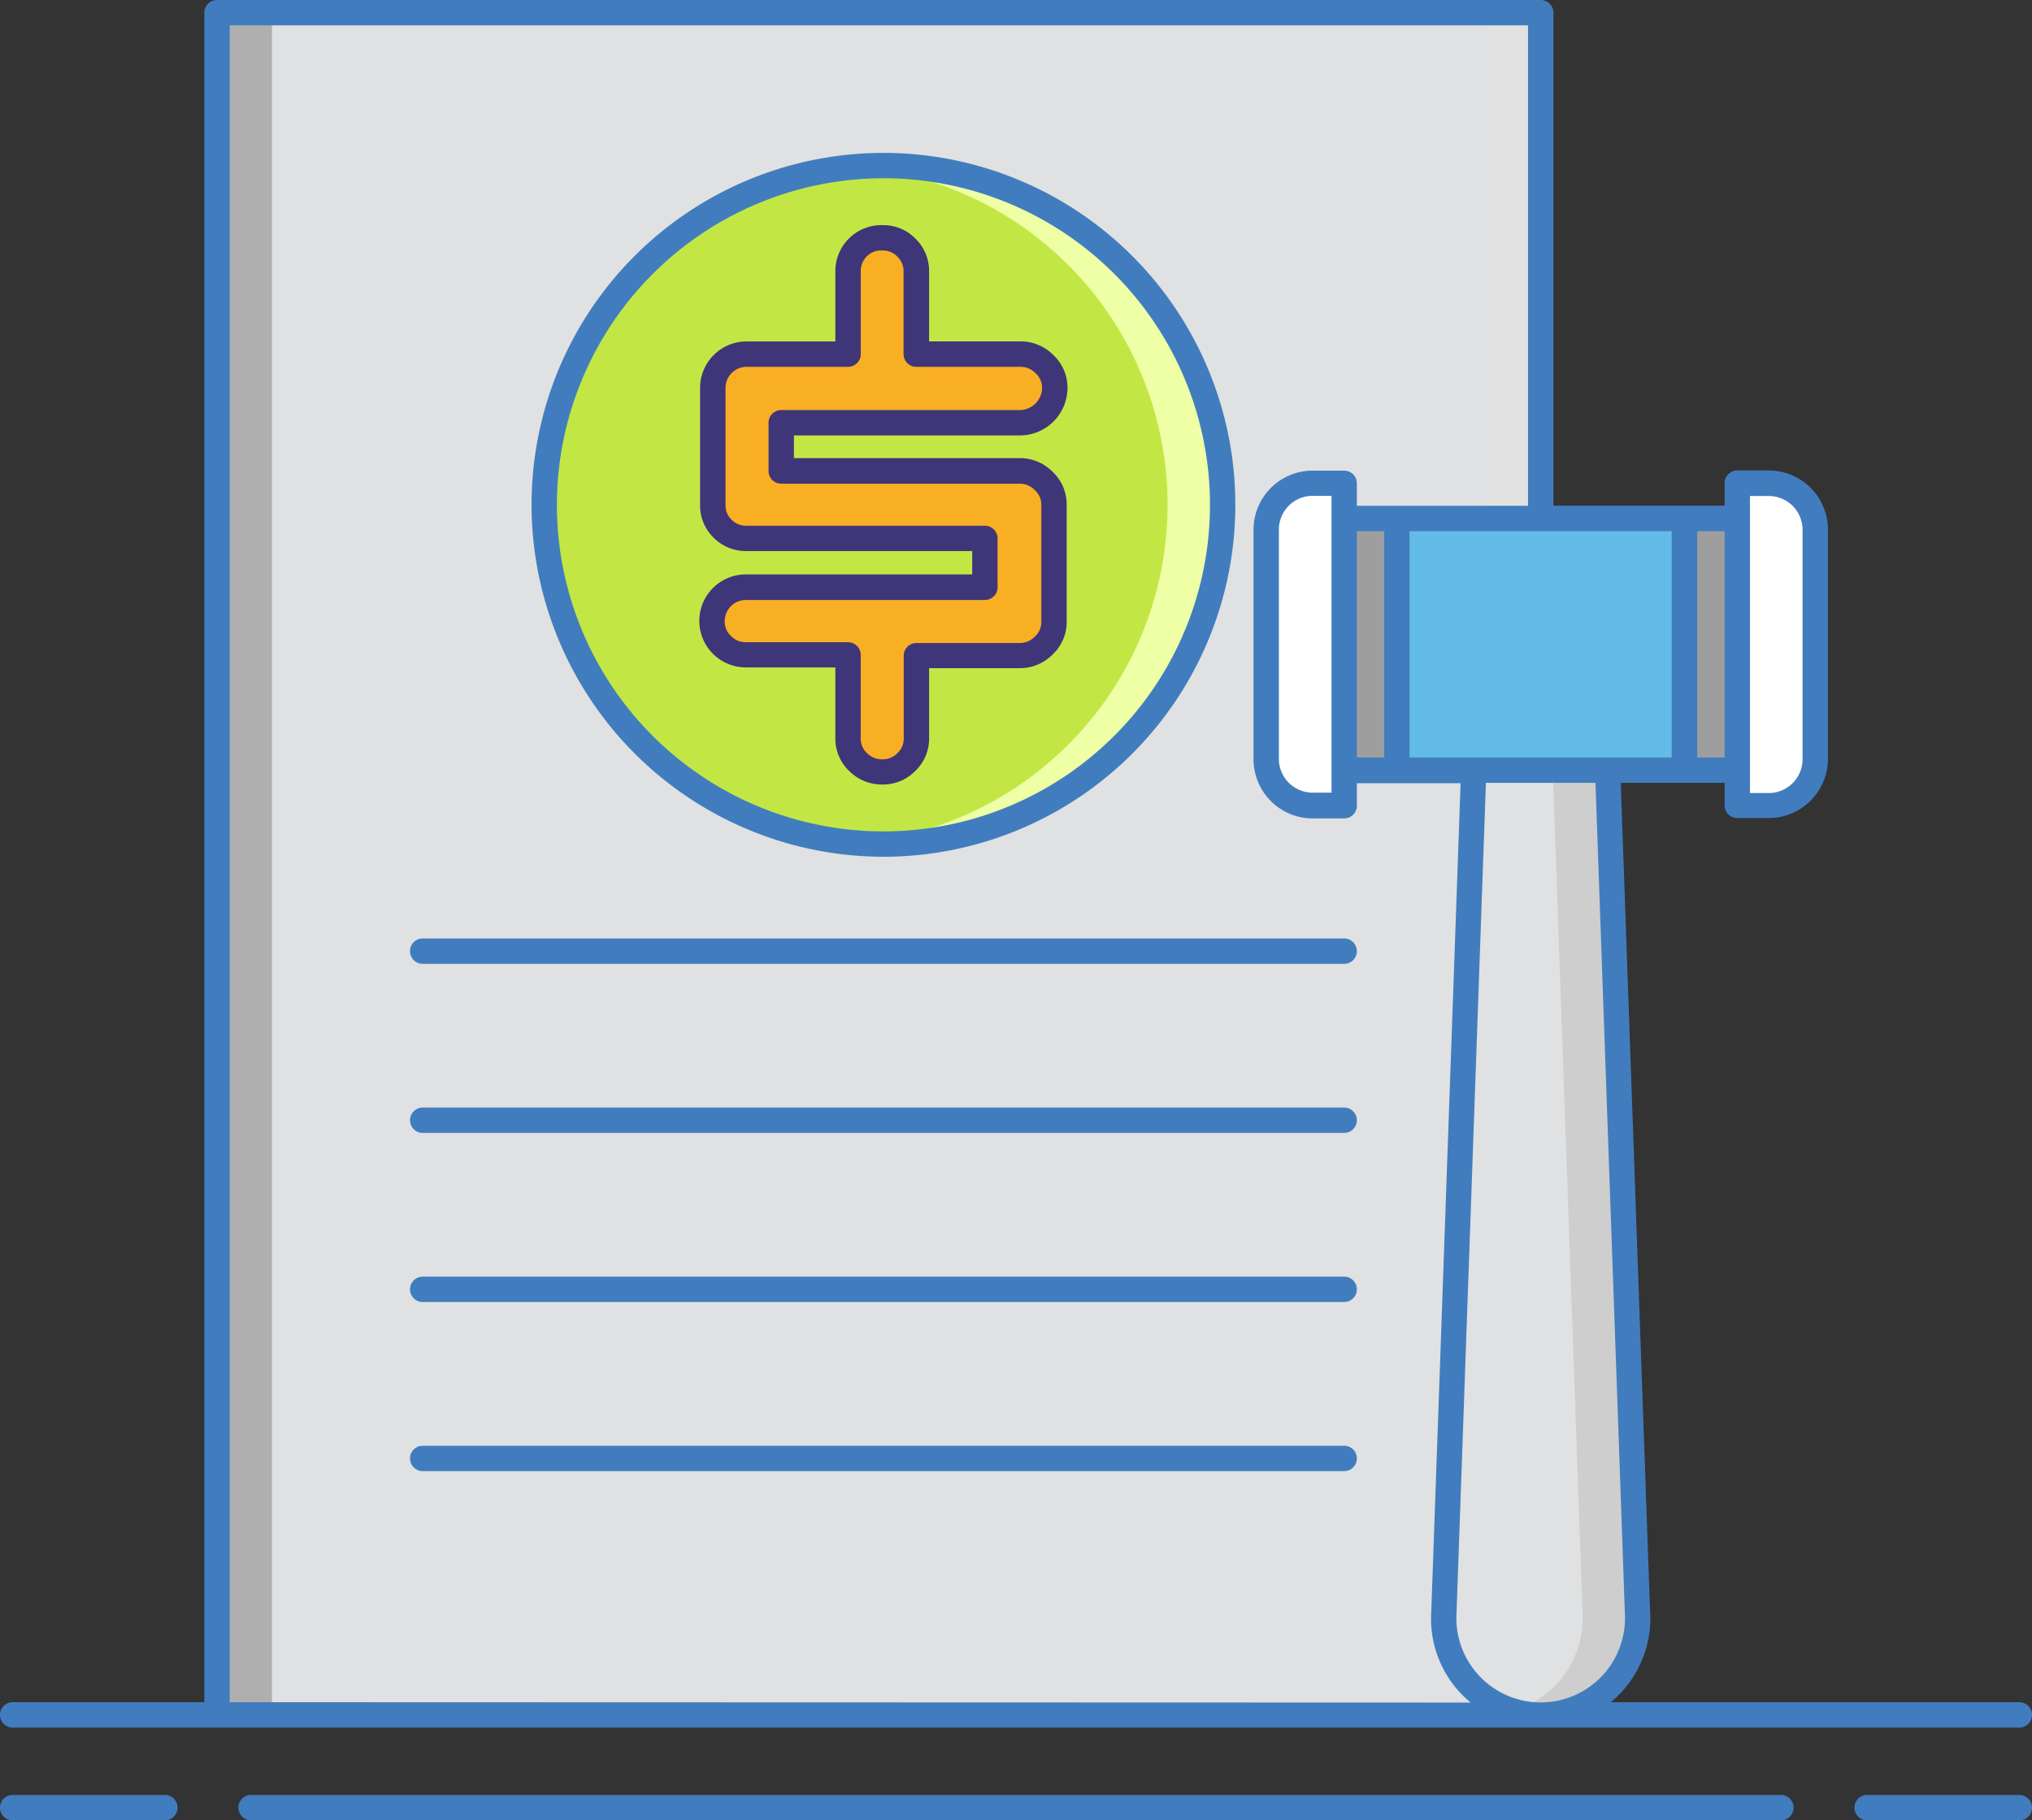 <svg xmlns="http://www.w3.org/2000/svg" viewBox="0 0 480.72 430.61"><rect x="0" y="0" width="480.72" height="430.61" fill="#333333" stroke="none"/><defs><style>.cls-1{fill:#e0e1e2;}.cls-2{fill:#afafaf;}.cls-3{fill:#e2e2e2;}.cls-4{fill:#fff;}.cls-5{fill:#63bce7;}.cls-6{fill:#9e9e9e;}.cls-7{fill:#cecece;}.cls-8{fill:#c2e745;}.cls-9{fill:#eeffa6;}.cls-10{fill:#f8af23;}.cls-11{fill:#417dbe;}.cls-12{fill:#3f3679;}</style></defs><g id="Layer_2" data-name="Layer 2"><g id="Layer_1-2" data-name="Layer 1"><path class="cls-1" d="M51.34,3H364.49V405.67H51.34Z"/><path class="cls-2" d="M51.34,3h13V405.67h-13Z"/><path class="cls-3" d="M351.49,3h13V405.67h-13Z"/><path class="cls-4" d="M318,190.51h-7.45a11,11,0,0,1-11-10.95V125.29a11,11,0,0,1,11-11H318Z"/><path class="cls-4" d="M411,190.51h7.44a11,11,0,0,0,10.95-10.95V125.29a11,11,0,0,0-10.95-11H411Z"/><path class="cls-5" d="M318,122.66h93v59.53H318Z"/><path class="cls-6" d="M318,122.66h12.47v59.53H318Z"/><path class="cls-6" d="M398.51,122.66H411v59.53H398.51Z"/><path class="cls-1" d="M364.49,405.67a23,23,0,0,1-22.91-24.31l7.06-199.17h31.7l7.05,199.17a23,23,0,0,1-22.9,24.31Z"/><path class="cls-7" d="M387.39,381.36l-7.05-199.17h-13l7.05,199.17A22.93,22.93,0,0,1,358,404.71a22.89,22.89,0,0,0,29.4-23.35Z"/><circle class="cls-8" cx="209" cy="119.42" r="80.25"/><path class="cls-9" d="M209,39.17c-2.19,0-4.36.11-6.5.28a80.23,80.23,0,0,1,0,159.93c2.14.18,4.31.29,6.5.29a80.25,80.25,0,1,0,0-160.5Z"/><path class="cls-10" d="M249.35,119.37v27.7a7.58,7.58,0,0,1-2.43,5.61,7.9,7.9,0,0,1-5.75,2.38H216.8v19.52a7.62,7.62,0,0,1-2.38,5.66,7.72,7.72,0,0,1-5.61,2.33,8,8,0,0,1-5.81-2.33,7.62,7.62,0,0,1-2.38-5.66V154.87H176.44a7.72,7.72,0,0,1-5.61-2.33,7.61,7.61,0,0,1-2.38-5.66,8,8,0,0,1,8-8H233V127.37H176.63a7.81,7.81,0,0,1-5.66-2.29,7.63,7.63,0,0,1-2.33-5.71V91.77a8,8,0,0,1,8-8h24V64.26a7.89,7.89,0,0,1,8.28-8,7.59,7.59,0,0,1,5.57,2.33,7.71,7.71,0,0,1,2.33,5.66V83.77h24.56a7.94,7.94,0,0,1,5.75,2.38,7.61,7.61,0,0,1,2.43,5.62,8.28,8.28,0,0,1-8.18,8.18H184.82v11.42h56.35a8,8,0,0,1,5.76,2.38,7.64,7.64,0,0,1,2.42,5.62Z"/><path class="cls-11" d="M209,202.67a83.25,83.25,0,1,0-83.25-83.25A83.35,83.35,0,0,0,209,202.67Zm0-160.5a77.25,77.25,0,1,1-77.25,77.25A77.34,77.34,0,0,1,209,42.17Z"/><path class="cls-12" d="M176.44,135.88a11,11,0,0,0,0,22h21.18v16.71a10.55,10.55,0,0,0,3.28,7.8,10.91,10.91,0,0,0,7.9,3.19,10.68,10.68,0,0,0,7.72-3.19,10.55,10.55,0,0,0,3.28-7.8V158.06h21.37a10.88,10.88,0,0,0,7.85-3.23,10.55,10.55,0,0,0,3.33-7.76v-27.7a10.55,10.55,0,0,0-3.33-7.76,10.87,10.87,0,0,0-7.85-3.24H187.82V103h53.54a11.27,11.27,0,0,0,11.18-11.18A10.55,10.55,0,0,0,249.21,84a10.87,10.87,0,0,0-7.85-3.24H219.8V64.26a10.68,10.68,0,0,0-3.21-7.79,10.54,10.54,0,0,0-7.69-3.21,10.9,10.9,0,0,0-11.28,11V80.77h-21a11,11,0,0,0-11,11v27.6a10.61,10.61,0,0,0,3.23,7.85,10.72,10.72,0,0,0,7.77,3.14H230v5.52ZM233,124.37H176.63a4.81,4.81,0,0,1-3.56-1.43,4.67,4.67,0,0,1-1.43-3.57V91.77a5,5,0,0,1,5-5h24a3,3,0,0,0,3-3V64.26A4.91,4.91,0,0,1,205,60.7a4.81,4.81,0,0,1,3.86-1.44,4.63,4.63,0,0,1,3.45,1.46,4.72,4.72,0,0,1,1.45,3.54V83.77a3,3,0,0,0,3,3h24.56A5,5,0,0,1,245,88.29a4.64,4.64,0,0,1,1.53,3.48A5.3,5.3,0,0,1,241.36,97H184.82a3,3,0,0,0-3,3v11.42a3,3,0,0,0,3,3h56.35a4.94,4.94,0,0,1,3.65,1.53,4.59,4.59,0,0,1,1.53,3.47v27.7a4.6,4.6,0,0,1-1.53,3.47,4.92,4.92,0,0,1-3.65,1.52H216.8a3,3,0,0,0-3,3v19.51a4.65,4.65,0,0,1-1.48,3.53,4.76,4.76,0,0,1-3.51,1.47,5,5,0,0,1-3.71-1.47,4.65,4.65,0,0,1-1.48-3.53v-19.7a3,3,0,0,0-3-3H176.44a4.76,4.76,0,0,1-3.51-1.47,4.65,4.65,0,0,1-1.48-3.52,5,5,0,0,1,5-5H233a3,3,0,0,0,3-3V127.37a3,3,0,0,0-3-3Z"/><path class="cls-11" d="M318,222H100a3,3,0,0,0,0,6H318a3,3,0,0,0,0-6Z"/><path class="cls-11" d="M318,262H100a3,3,0,0,0,0,6H318a3,3,0,0,0,0-6Z"/><path class="cls-11" d="M318,302H100a3,3,0,0,0,0,6H318a3,3,0,0,0,0-6Z"/><path class="cls-11" d="M318,342H100a3,3,0,0,0,0,6H318a3,3,0,0,0,0-6Z"/><path class="cls-11" d="M39,424.61H3a3,3,0,0,0,0,6H39a3,3,0,0,0,0-6Z"/><path class="cls-11" d="M477.72,424.61h-36a3,3,0,1,0,0,6h36a3,3,0,0,0,0-6Z"/><path class="cls-11" d="M421.32,424.61H59.4a3,3,0,1,0,0,6H421.32a3,3,0,1,0,0-6Z"/><path class="cls-11" d="M477.72,408.67a3,3,0,0,0,0-6H381.06a27.48,27.48,0,0,0,2.31-2.15,25.65,25.65,0,0,0,7-19.26l-6.94-196.07H408v5.32a3,3,0,0,0,3,3h7.44a14,14,0,0,0,14-13.95V125.29a14,14,0,0,0-14-14H411a3,3,0,0,0-3,3v5.33h-40.5V3a3,3,0,0,0-3-3H51.34a3,3,0,0,0-3,3V402.67H3a3,3,0,0,0,0,6H477.72ZM384.4,381.54a19.95,19.95,0,1,1-39.82-.07l6.95-196.28h25.92ZM315,122.66v64.85h-4.45a8,8,0,0,1-8-7.95V125.29a8,8,0,0,1,8-8H315Zm6,3h6.47v53.53H321Zm12.48,0h62v53.53H333.46V125.66ZM414,117.33h4.44a8,8,0,0,1,8,8v54.27a8,8,0,0,1-8,8H414V117.33Zm-6,8.33v53.53h-6.48V125.66Zm-353.65,277V6H361.49V119.66H321v-5.33a3,3,0,0,0-3-3h-7.45a14,14,0,0,0-14,14v54.27a14,14,0,0,0,14,14H318a3,3,0,0,0,3-3v-5.33h24.54l-6.94,196a25.71,25.71,0,0,0,7,19.33,27.48,27.48,0,0,0,2.31,2.15Z"/></g></g></svg>
